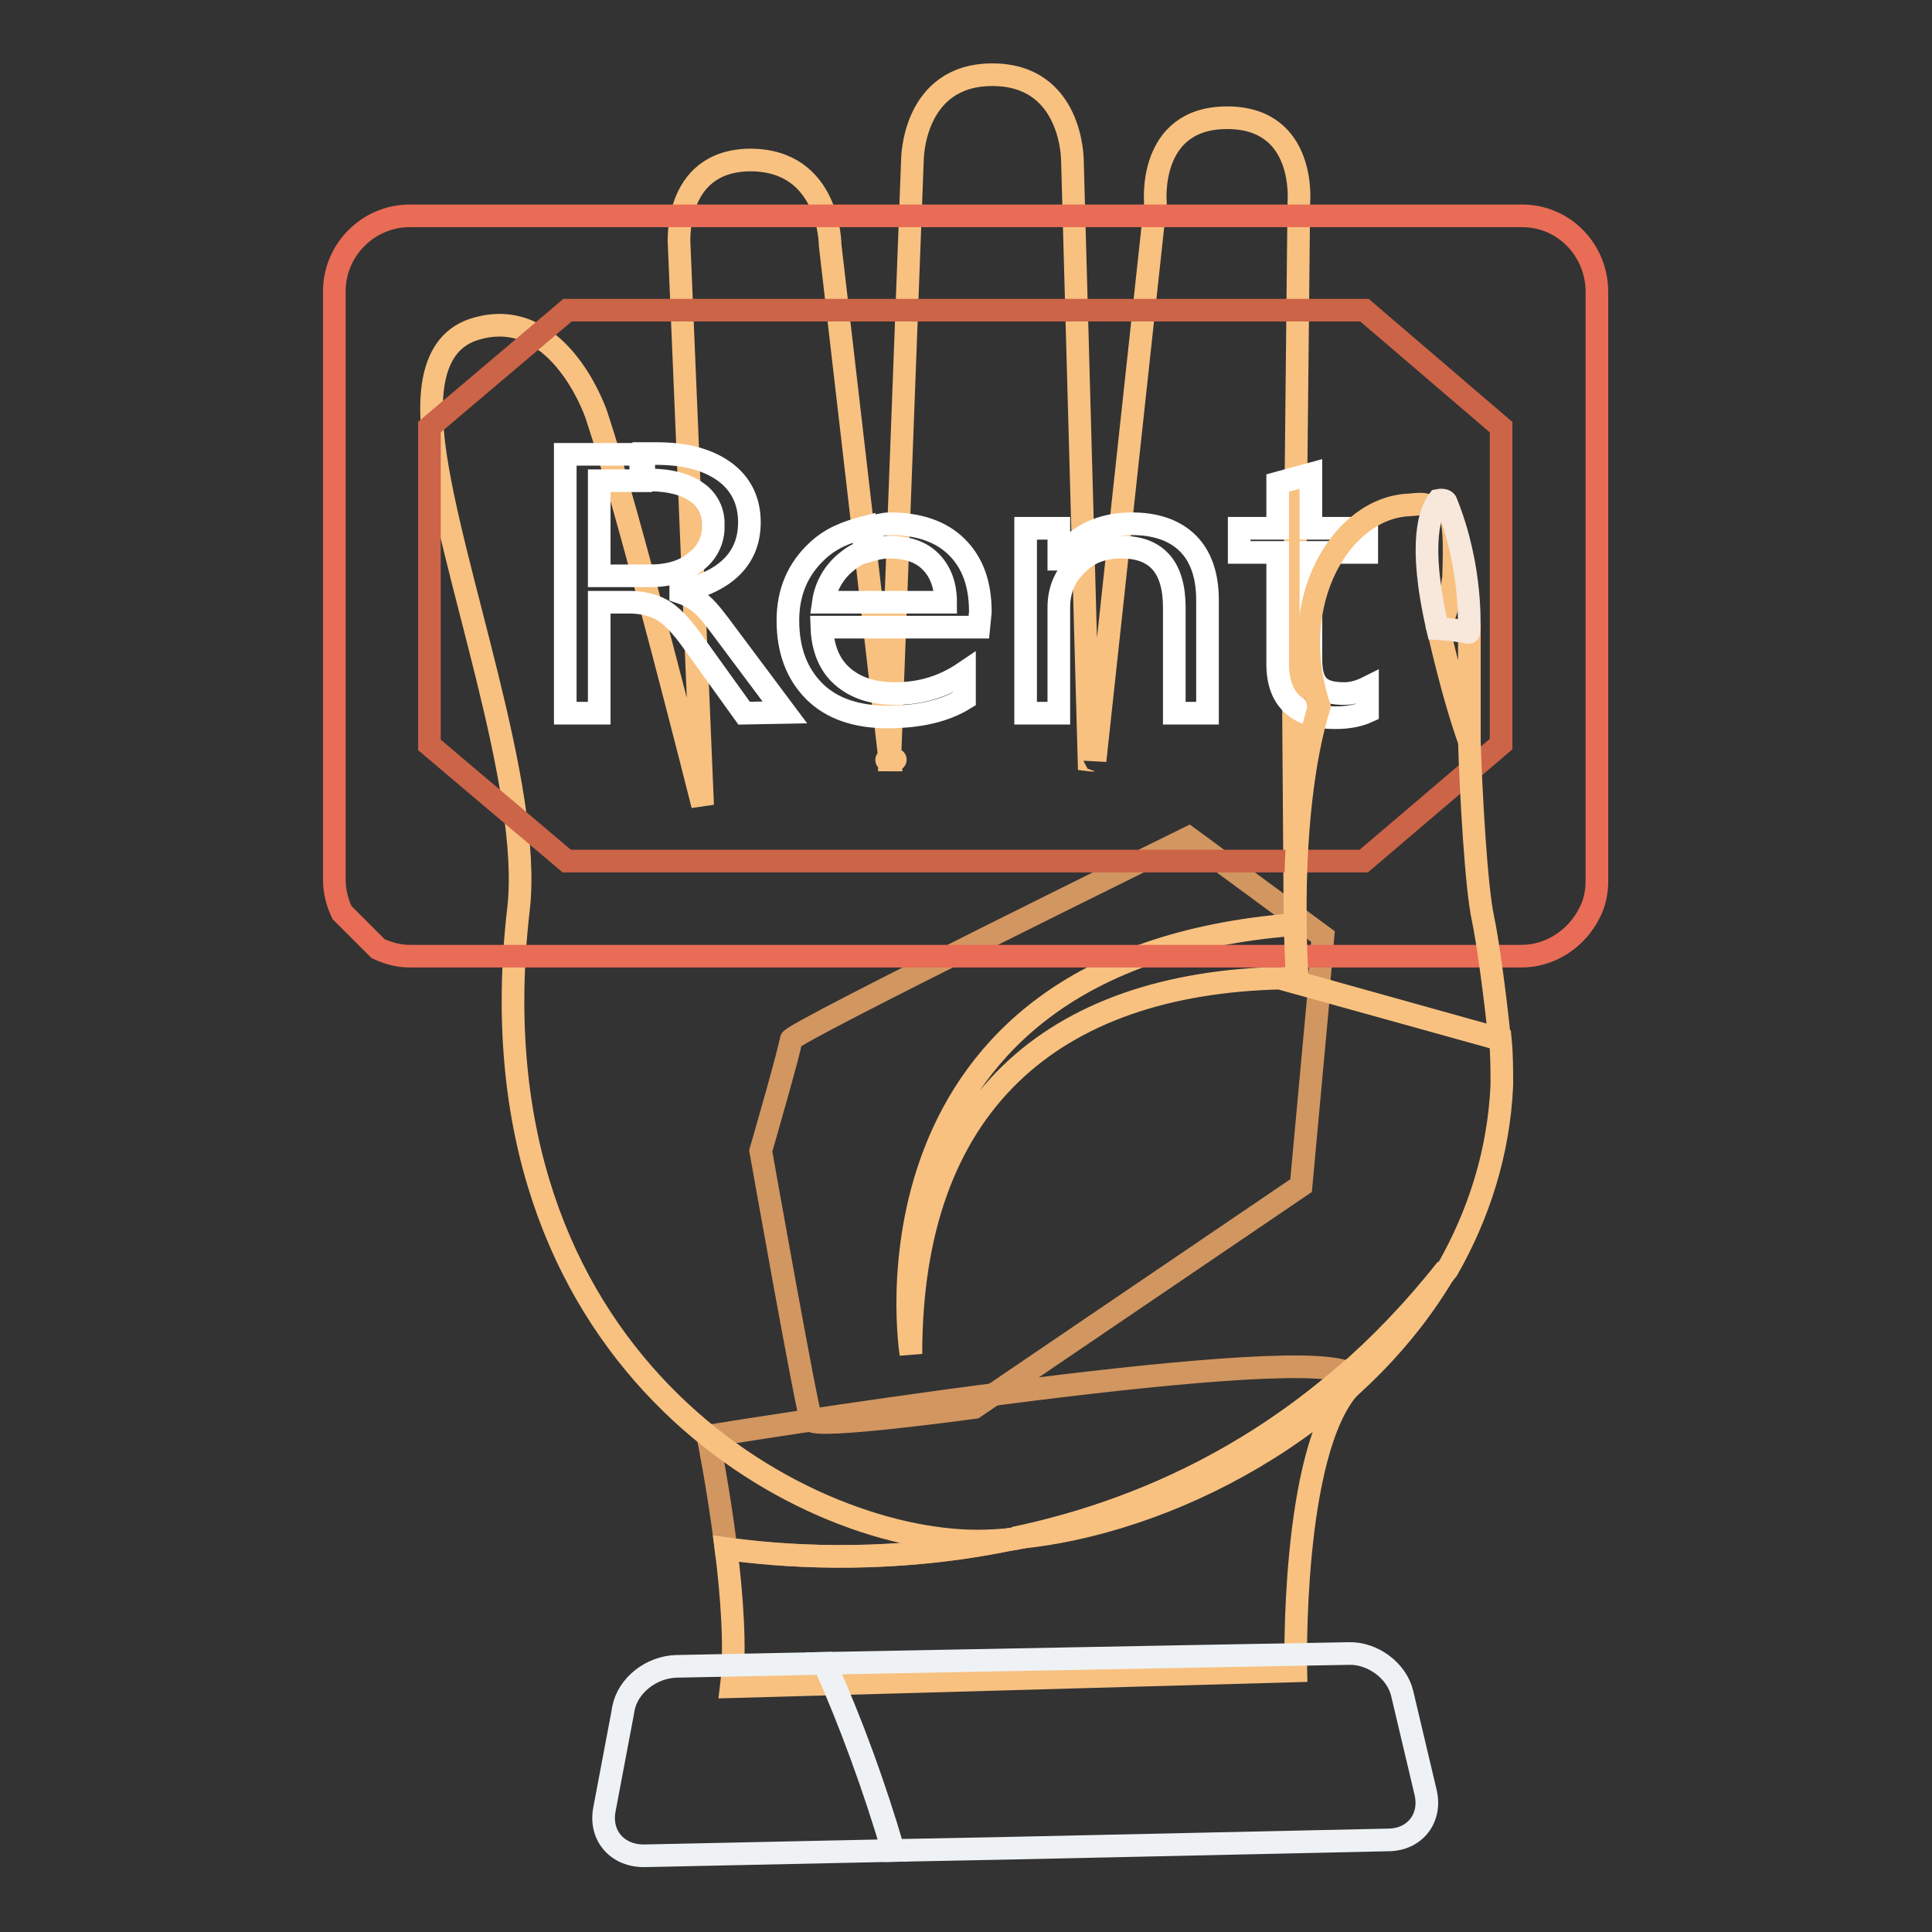 <?xml version="1.0" encoding="utf-8"?>
<!-- Svg Vector Icons : http://www.onlinewebfonts.com/icon -->
<!DOCTYPE svg PUBLIC "-//W3C//DTD SVG 1.1//EN" "http://www.w3.org/Graphics/SVG/1.1/DTD/svg11.dtd">
<svg version="1.1" xmlns="http://www.w3.org/2000/svg" xmlns:xlink="http://www.w3.org/1999/xlink" x="0px" y="0px" viewBox="0 0 256 256" enable-background="new 0 0 256 256" xml:space="preserve">
<rect x="0" y="0" width="256" height="256" fill="#333333" stroke="none"/>
<g> <path stroke-width="3" fill-opacity="0" stroke="#d29660"  d="M93.8,190.3c0,0,1.4,6.9,2.4,14.9c14.3,2,51.4,3.9,82.4-23.3C170.1,177.9,93.8,190.3,93.8,190.3z"/> <path stroke-width="3" fill-opacity="0" stroke="#d29660"  d="M169.7,129.6l5,1.4l0.6-6.9L157.5,111c0,0-52.7,25.9-52.7,26.8c0,0.9-4,14.7-4,14.7s6.1,34.4,6.7,35.7 c0.5,1.2,21.6-1.7,21.6-1.7l43.3-29.4l2.4-26.1L169.7,129.6L169.7,129.6z"/> <path stroke-width="3" fill-opacity="0" stroke="#f6d660"  d="M118.1,100.8L118.1,100.8L118.1,100.8z"/> <path stroke-width="3" fill-opacity="0" stroke="#f8c180"  d="M169.8,129.6c-30.4,0.7-49.1,16.7-49.1,49.8c0,0-8.5-52.3,50.9-56.9l-0.2-27.8l0.7-67.8 c0,0,1.1-11.3-9.5-11.3c-10.6,0-9.5,11.3-9.5,11.3l-8,73.9c0-0.2,0,0-0.8-0.1l-2.2-79.5c0,0,0-11.3-10.6-11.3 c-10.6,0-10.6,11.3-10.6,11.3l-3,79.5c0.6,0,1.3-0.1,0,0c-0.7,0-0.4,0,0,0l-7.9-68.2c0,0,0-11.3-10.6-11.3C89,21.3,90,32.6,90,32.6 l3.1,74.1c0,0-9.7-38.6-14-51.5c-0.6-1.9-5.6-14.5-15.8-11.7c-6.9,1.8-6.4,10.3-5.8,15.4c2,16.2,13.1,45.4,11.2,61.6 c-6.9,59.5,37.2,83.7,60.8,83.7c1.6,0,3.3-0.1,5-0.3c18.6-3.9,39.9-13.7,57.3-35.7c4.1-7.2,6.8-15.4,7.2-24.4c0-2.1,0-4.1-0.2-6.1 L169.8,129.6z"/> <path stroke-width="3" fill-opacity="0" stroke="#f8c180"  d="M191.7,168.1c-17.4,22.1-38.7,31.8-57.3,35.7C154.6,202,179.6,189.1,191.7,168.1z"/> <path stroke-width="3" fill-opacity="0" stroke="#f8c180"  d="M96.2,205.2c0.8,6.3,1.3,13.4,0.7,18.3l74.8-2.1c0,0-0.7-29.1,7.2-37.7c0.8-0.8,0.6-1.4-0.3-1.8 C147.6,209.1,110.5,207.2,96.2,205.2L96.2,205.2z"/> <path stroke-width="3" fill-opacity="0" stroke="#eff2f4"  d="M89.6,220.8c-3.3,0.1-6.4,2.5-7,5.6l-0.1,0.6l-2.4,12.7c-0.7,3.5,1.7,6.3,5.4,6.2l32.9-0.7 c-2.5-8.5-5.5-16.8-9.1-24.8L89.6,220.8L89.6,220.8z"/> <path stroke-width="3" fill-opacity="0" stroke="#eff2f4"  d="M188.9,237.5l-3.1-13.1c-0.7-3-3.9-5.4-7.1-5.3l-21.9,0.4l-47.6,0.9c3.6,8.1,6.6,16.4,9.1,24.8l15.3-0.3 l50.3-1.1C187.5,243.8,189.7,240.9,188.9,237.5L188.9,237.5z"/> <path stroke-width="3" fill-opacity="0" stroke="#e96c56"  d="M201.7,28.6H54.3c-5.5,0-10,4.5-10,10v78c0,1.5,0.4,3,1,4.3l4.8,4.8c1.3,0.6,2.7,1,4.2,1h147.3 c3.8,0,7.3-2.3,9-5.7c0.7-1.3,1-2.8,1-4.3v-78C211.6,33.1,207.2,28.6,201.7,28.6L201.7,28.6z"/> <path stroke-width="3" fill-opacity="0" stroke="#cc6448"  d="M180.8,41.1H75.2L56.9,56.6v42.1l4.6,3.9l13.6,11.5h105.6l18.2-15.5V56.6L180.8,41.1z"/> <path stroke-width="3" fill-opacity="0" stroke="#ffffff"  d="M98.6,94.5l-6.9-9.6c-1.5-2.1-2.8-3.4-4-4.1c-1.3-0.7-2.8-1-4.2-1h-4.1v14.7h-4.5V60.2h10v3.5h-5.5v12.6 h6.7c2.5,0,4.6-0.6,6.1-1.9c1.5-1.1,2.4-2.9,2.3-4.8c0.1-1.7-0.7-3.4-2.2-4.4c-1.4-1-3.5-1.6-6.2-1.6h-0.8v-3.5H87 c3.8,0,6.8,0.8,9,2.4c2.2,1.6,3.3,3.9,3.3,6.7c0,4.7-3,7.8-9.1,9.2v0.1c1.2,0.4,2.1,1,2.9,1.7s1.8,2,3.2,3.9l7.7,10.3L98.6,94.5 L98.6,94.5L98.6,94.5z M129.7,83.1h-20.8c0.1,2.8,1,5,2.7,6.5c1.7,1.5,4,2.3,7,2.3c3.4,0,6.4-0.9,9.2-2.8v3.5 c-2.6,1.6-6,2.4-10.2,2.4c-4.1,0-7.4-1.1-9.7-3.4c-2.3-2.3-3.5-5.4-3.5-9.4c0-3.7,1.3-6.8,3.9-9.2c1.8-1.7,3.9-2.5,6.2-3.1v3.2 c-0.9,0.3-1.7,0.8-2.4,1.4c-1.6,1.3-2.7,3.2-3,5.3h16.2c0-2.3-0.7-4.1-2-5.4c-1.3-1.3-3.1-1.9-5.5-1.9c-0.9,0-1.7,0.2-2.4,0.4v-3.1 c0.8-0.1,1.6-0.4,2.5-0.4c3.8,0,6.8,1,8.9,3.1c2.1,2.1,3.1,4.9,3.1,8.6L129.7,83.1L129.7,83.1L129.7,83.1L129.7,83.1z M160,94.5 h-4.4v-14c0-5.3-2.3-8-7-8c-2.4,0-4.4,0.7-5.9,2.3c-1.6,1.5-2.4,3.4-2.4,5.7v14h-4.4V70h4.4v4.1h0.1c2.2-3.1,5.4-4.7,9.6-4.7 c3.2,0,5.7,0.9,7.4,2.6c1.7,1.7,2.6,4.2,2.6,7.5L160,94.5L160,94.5L160,94.5z M181.1,73.2h-7.4v14.1c0,1.7,0.3,2.9,1,3.6 c0.7,0.7,1.8,1,3.4,1c1.1,0,2.1-0.3,3.1-0.8v3.2c-1.1,0.5-2.5,0.8-4.3,0.8c-5,0-7.6-2.4-7.6-7.1V73.2h-5.1V70h5.1v-6l4.4-1.2V70 h7.4L181.1,73.2L181.1,73.2z"/> <path stroke-width="3" fill-opacity="0" stroke="#f8c180"  d="M194.7,98.2c0-0.7,0-1.5,0-2V83.8c-1.4-0.3-2.7-0.4-4.1-0.5c0.1,0.4,0.2,0.7,0.3,1.1 C192.5,91.2,193.8,95.4,194.7,98.2L194.7,98.2z"/> <path stroke-width="3" fill-opacity="0" stroke="#f8c180"  d="M196.5,121.7c-0.9-4.1-1.6-16.7-1.8-23.5c-1-2.7-2.3-7-3.9-13.8l-0.3-1.1c1.4-1.9,2.1-6.7,2.1-6.7 c0.4-10.7-0.7-8.4-3.3-9.6c-0.8-0.3-1.4-0.2-2.5-0.1c-9,0.3-16.6,12.8-12,26.7c-4.5,14.8-2.9,36-2.9,36c-0.7,0-1.4,0-2,0.1l28.8,8 C198.1,131.7,197.1,124.5,196.5,121.7z"/> <path stroke-width="3" fill-opacity="0" stroke="#f7e8db"  d="M191.6,66.5c-0.1-0.2-0.5-0.3-1-0.2c-1,1.3-2.8,5.4-0.1,17c1.7,0.1,3.2,0.3,4.1,0.5 C194.7,83.8,195.2,75.3,191.6,66.5L191.6,66.5z"/></g>
</svg>